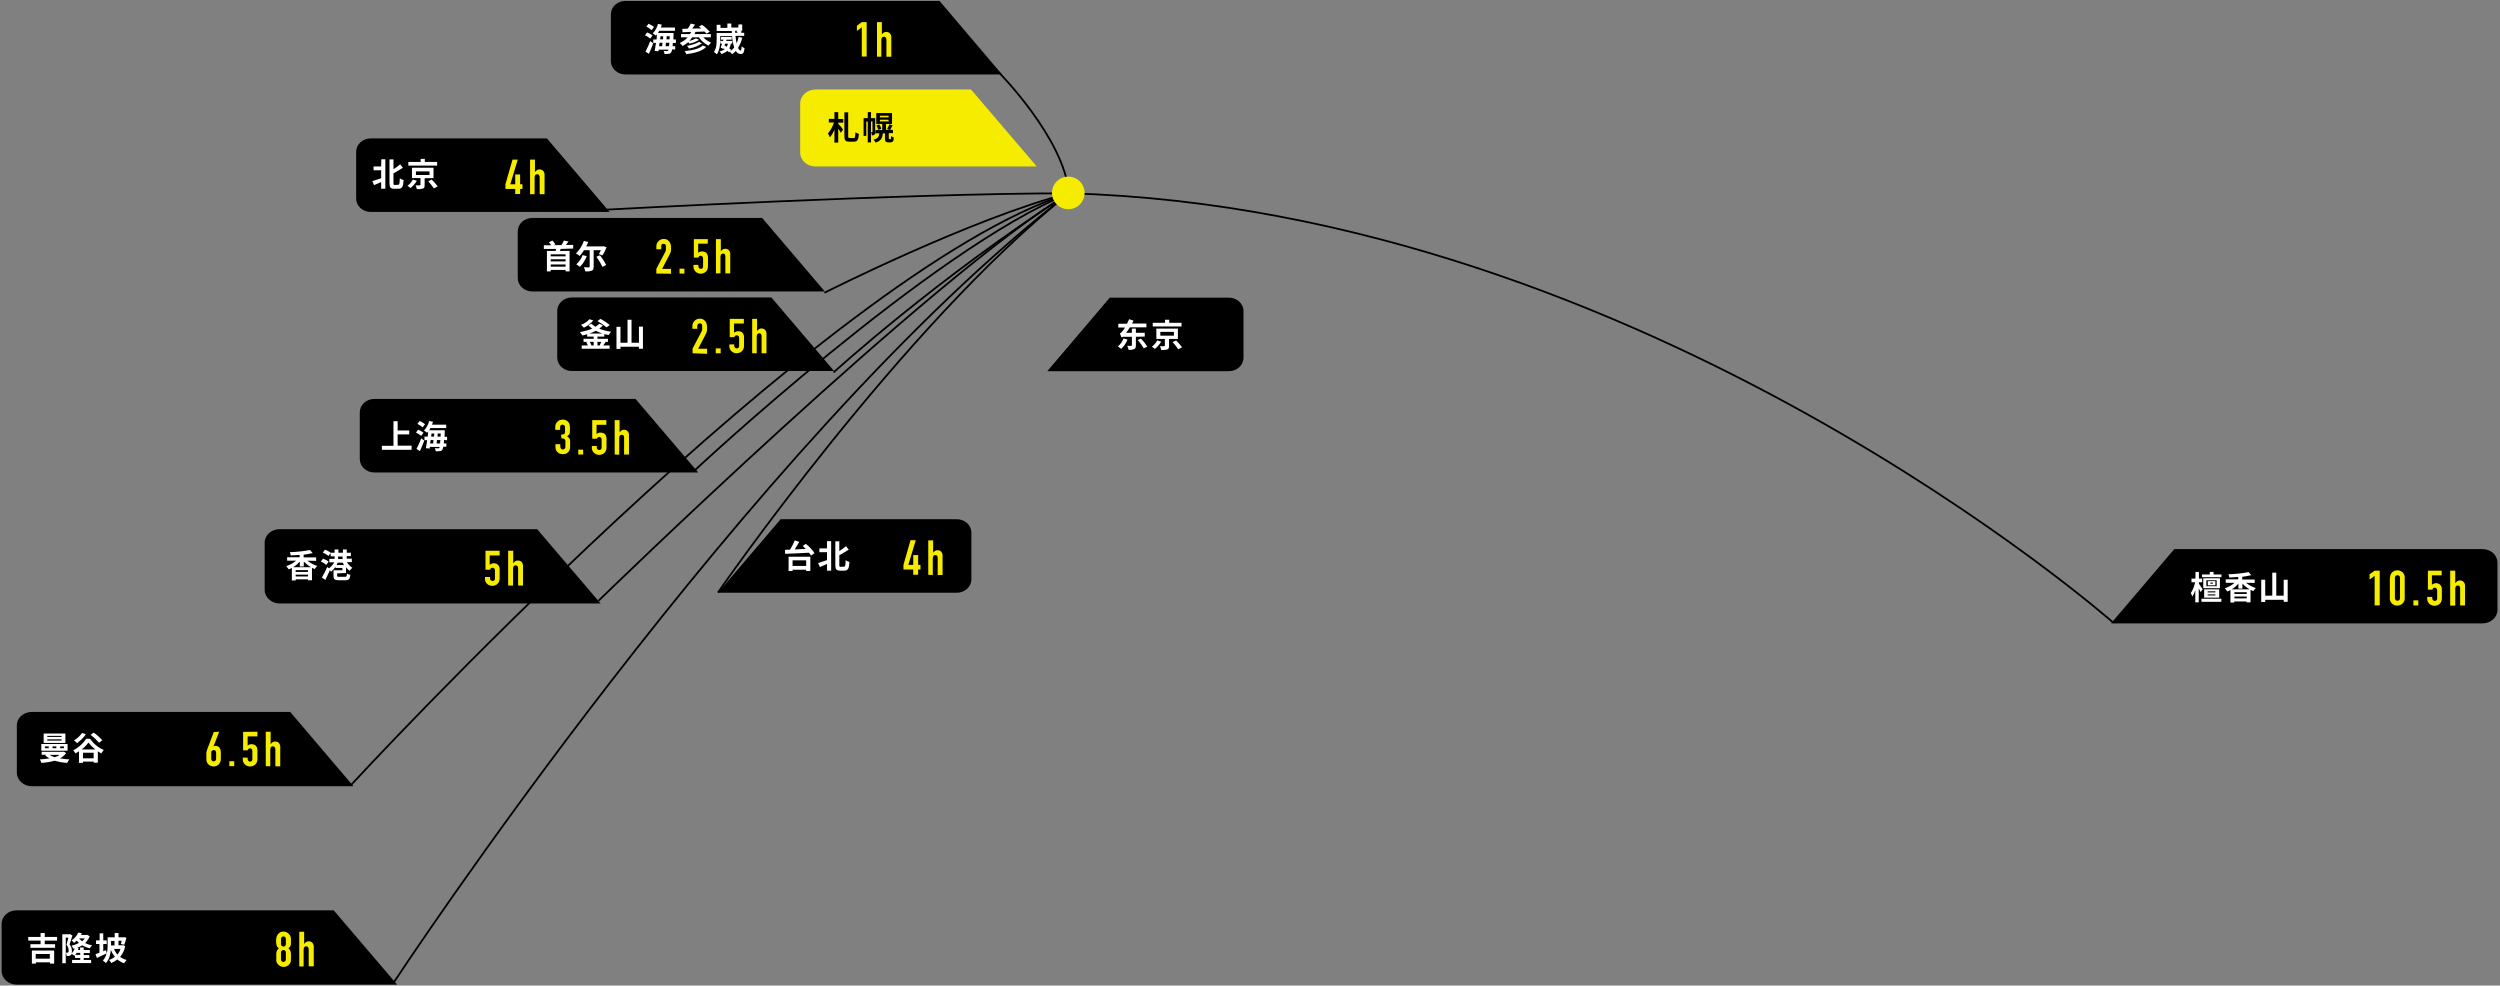 <?xml version="1.0" encoding="utf-8"?>
<!-- Generator: Adobe Illustrator 27.7.0, SVG Export Plug-In . SVG Version: 6.00 Build 0)  -->
<svg version="1.1" id="a8edb93c-ec76-4159-b7c4-bc45b20b8d02"
	 xmlns="http://www.w3.org/2000/svg" xmlns:xlink="http://www.w3.org/1999/xlink" x="0px" y="0px" viewBox="0 0 1380 544"
	 style="enable-background:new 0 0 1380 544;" xml:space="preserve">
<rect x="0" y="0" width="1380" height="544" fill="#808080" stroke="none"/>
<style type="text/css">
	.st0{fill:none;stroke:#000000;stroke-miterlimit:10;}
	.st1{fill:#F6EC00;}
	.st2{fill:#FFFFFF;}
</style>
<path class="st0" d="M217.1,542.7c0,0,197-300,373-436"/>
<path d="M1200.2,303.1h170.2c4.5,0,8.2,3.3,8.2,7.5v26.1c0,4.1-3.7,7.4-8.2,7.4h-205.1L1200.2,303.1z"/>
<path class="st1" d="M1310.8,334.2v-16.3l-2.8,2V317l2.8-2h2.8v19.2L1310.8,334.2z"/>
<path class="st1" d="M1319.3,318.9c0-0.6,0.1-1.2,0.3-1.7c0.2-0.5,0.5-0.9,0.9-1.3c0.4-0.4,0.8-0.6,1.3-0.8c1-0.4,2.1-0.4,3.1,0
	c0.5,0.2,0.9,0.5,1.3,0.8c0.8,0.8,1.3,1.9,1.2,3v11.3c0.1,1.7-1,3.2-2.6,3.8c-1,0.4-2.1,0.4-3.1,0c-0.5-0.2-0.9-0.5-1.3-0.8
	c-0.4-0.4-0.7-0.8-0.9-1.3c-0.2-0.5-0.4-1.1-0.3-1.7V318.9z M1322,330.2c0,0.4,0.1,0.7,0.4,1c0.3,0.3,0.6,0.4,1,0.4
	c0.4,0,0.7-0.1,1-0.4c0.3-0.3,0.4-0.6,0.4-1v-11.3c0-0.4-0.1-0.7-0.4-1c-0.3-0.3-0.6-0.4-1-0.4c-0.4,0-0.7,0.1-1,0.4
	c-0.3,0.3-0.4,0.6-0.4,1V330.2z"/>
<path class="st1" d="M1332.2,334.2v-2.8h2.7v2.8H1332.2z"/>
<path class="st1" d="M1347.8,315v2.6h-5.4v5.2c0.3-0.3,0.6-0.5,1-0.6c0.4-0.2,0.9-0.3,1.3-0.3c0.8,0,1.7,0.3,2.3,0.9
	c0.6,0.7,1,1.6,0.9,2.5v5c0,0.6-0.1,1.2-0.3,1.7c-0.2,0.5-0.5,0.9-0.9,1.3c-0.4,0.4-0.8,0.6-1.3,0.8c-1,0.4-2.1,0.4-3.1,0
	c-0.5-0.2-0.9-0.5-1.3-0.8c-0.8-0.8-1.3-1.9-1.2-3v-0.8h2.8v0.7c0,0.4,0.1,0.8,0.4,1.1c0.3,0.3,0.6,0.4,1,0.4c0.4,0,0.7-0.1,1-0.4
	c0.2-0.3,0.4-0.7,0.3-1v-4.5c0-0.4-0.1-0.7-0.4-1c-0.2-0.3-0.6-0.4-0.9-0.4c-0.2,0-0.4,0-0.6,0.1c-0.1,0.1-0.3,0.2-0.4,0.3
	c-0.1,0.1-0.2,0.2-0.2,0.4l-0.2,0.3h-2.4V315H1347.8z"/>
<path class="st1" d="M1352.5,334.2V315h2.8v6.9h0.1c0.3-0.4,0.6-0.8,1-1.1c0.5-0.3,1-0.4,1.6-0.4c0.3,0,0.7,0.1,1,0.2
	c0.3,0.1,0.7,0.3,0.9,0.6c0.3,0.3,0.5,0.6,0.6,1c0.2,0.5,0.3,1,0.2,1.5v10.5h-2.7v-9.4c0-0.4-0.1-0.8-0.3-1.2
	c-0.2-0.3-0.6-0.4-1-0.4c-0.4,0-0.8,0.1-1.1,0.5c-0.2,0.4-0.3,0.9-0.3,1.4v9.2H1352.5z"/>
<path class="st0" d="M551.1,39.7c0,0,36.3,36.5,39,67"/>
<path class="st0" d="M590.1,106.7c-89.9,0-255,9-255,9"/>
<path class="st0" d="M590.1,106.7c-91.9,72.9-193.8,220.4-193.8,220.4"/>
<path class="st0" d="M455.1,161.6c0,0,81.1-41,135-55"/>
<path class="st0" d="M460.1,205.6c0,0,57-52,130-99"/>
<path class="st0" d="M383.4,259.7c0,0,130.7-122,206.7-153"/>
<path class="st0" d="M330.4,331.6c0,0,184.7-179.9,259.7-224.9"/>
<path class="st0" d="M193.6,433.5c0,0,261.5-283.8,396.5-326.8"/>
<path d="M184.2,502.5H9.1c-4.5,0-8.2,3.3-8.2,7.5v26c0,4.1,3.7,7.5,8.2,7.5h210.1L184.2,502.5z"/>
<path class="st1" d="M152.4,519.4c0-0.4,0-0.9,0.1-1.3c0-0.3,0.1-0.7,0.2-1c0.1-0.2,0.2-0.5,0.3-0.7c0.1-0.2,0.3-0.5,0.4-0.7
	c0.4-0.5,0.8-0.8,1.3-1.1c1.1-0.5,2.4-0.5,3.5,0c0.5,0.3,1,0.6,1.4,1.1c0.2,0.2,0.3,0.4,0.5,0.7c0.1,0.2,0.2,0.5,0.3,0.7
	c0.1,0.3,0.2,0.7,0.2,1v2.8c0,0.3-0.1,0.7-0.2,1c-0.1,0.3-0.2,0.6-0.4,0.8c-0.2,0.3-0.5,0.5-0.8,0.8c0.3,0.2,0.5,0.5,0.8,0.8
	c0.2,0.3,0.3,0.6,0.4,0.9c0.1,0.4,0.2,0.8,0.2,1.2v3.3c0,0.3-0.1,0.7-0.1,1c0,0.3-0.1,0.5-0.2,0.7c-0.1,0.2-0.2,0.4-0.4,0.6
	c-0.3,0.5-0.8,0.9-1.3,1.2c-1.8,1.1-4.2,0.5-5.4-1.2c-0.1-0.2-0.3-0.4-0.4-0.6c-0.1-0.2-0.2-0.5-0.2-0.7c-0.1-0.3-0.1-0.6-0.1-1
	s0-0.9,0-1.5v-1.8c0-0.4,0.1-0.8,0.2-1.2c0.1-0.3,0.2-0.6,0.4-0.9c0.2-0.3,0.5-0.5,0.8-0.8c-0.3-0.2-0.5-0.5-0.8-0.8
	c-0.2-0.2-0.3-0.5-0.4-0.8c-0.1-0.3-0.1-0.7-0.2-1C152.4,520.4,152.4,519.9,152.4,519.4z M157.8,518.3c0-0.4-0.1-0.7-0.4-1
	c-0.2-0.3-0.6-0.4-0.9-0.4c-0.4,0-0.7,0.1-1,0.4c-0.3,0.3-0.4,0.6-0.4,1v2.8c0,0.4,0.1,0.7,0.4,1c0.3,0.3,0.6,0.4,1,0.4
	c0.4,0,0.7-0.1,0.9-0.4c0.3-0.3,0.4-0.6,0.4-1V518.3z M157.8,525.8c0-0.4-0.1-0.7-0.4-1c-0.2-0.3-0.6-0.4-0.9-0.4
	c-0.4,0-0.7,0.1-1,0.4c-0.3,0.3-0.4,0.6-0.4,1v3.8c0,0.4,0.1,0.7,0.4,1c0.3,0.3,0.6,0.4,1,0.4c0.4,0,0.7-0.1,0.9-0.4
	c0.3-0.3,0.4-0.6,0.4-1V525.8z"/>
<path class="st1" d="M165.2,533.5v-19.2h2.7v6.8l0,0c0.3-0.4,0.6-0.8,1-1.1c0.5-0.3,1-0.4,1.6-0.4c0.3,0,0.7,0.1,1,0.2
	c0.3,0.1,0.7,0.3,0.9,0.6c0.3,0.3,0.5,0.6,0.6,1c0.2,0.5,0.3,1,0.2,1.5v10.5h-2.8V524c0-0.4-0.1-0.8-0.4-1.2c-0.2-0.3-0.6-0.5-1-0.4
	c-0.4,0-0.8,0.1-1.1,0.5c-0.2,0.4-0.3,0.9-0.3,1.4v9.2L165.2,533.5z"/>
<path d="M160.2,393H17.5c-4.5,0-8.2,3.3-8.2,7.4v26.1c0,4.1,3.7,7.5,8.2,7.5h177.6L160.2,393z"/>
<path d="M296.5,292.1H154.3c-4.5,0-8.2,3.3-8.2,7.4v26.1c0,4.1,3.7,7.5,8.2,7.5h177.2L296.5,292.1z"/>
<path class="st1" d="M275.8,304v2.6h-5.5v5.2c0.3-0.3,0.6-0.5,1-0.6c0.4-0.2,0.9-0.3,1.3-0.3c0.8,0,1.7,0.3,2.3,0.9
	c0.6,0.7,1,1.6,0.9,2.5v5c0,0.6-0.1,1.2-0.3,1.7c-0.2,0.5-0.5,0.9-0.9,1.3c-0.4,0.4-0.8,0.6-1.3,0.8c-1,0.4-2.1,0.4-3.1,0
	c-1.6-0.6-2.6-2.1-2.5-3.8v-0.8h2.8v0.7c0,0.4,0.1,0.8,0.4,1.1c0.3,0.3,0.6,0.4,1,0.4c0.4,0,0.7-0.1,1-0.4c0.2-0.3,0.4-0.6,0.3-1
	v-4.5c0-0.4-0.1-0.7-0.4-1c-0.2-0.3-0.6-0.4-0.9-0.4c-0.2,0-0.4,0-0.6,0.1c-0.1,0.1-0.3,0.2-0.4,0.3c-0.1,0.1-0.2,0.2-0.2,0.4
	l-0.2,0.3H268V304H275.8z"/>
<path class="st1" d="M280.5,323.2V304h2.8v6.9h0.1c0.3-0.4,0.6-0.8,1-1.1c0.5-0.3,1-0.4,1.6-0.4c0.3,0,0.7,0.1,1,0.2
	c0.3,0.1,0.7,0.3,0.9,0.6c0.3,0.3,0.5,0.6,0.6,1c0.2,0.5,0.3,1,0.2,1.5v10.5h-2.7v-9.5c0-0.4-0.1-0.8-0.4-1.2
	c-0.2-0.3-0.6-0.5-1-0.4c-0.4,0-0.8,0.1-1.1,0.5c-0.2,0.4-0.3,0.9-0.3,1.4v9.2L280.5,323.2z"/>
<path class="st1" d="M308.4,251.3v-2.8h2.8v2.8L308.4,251.3z"/>
<path class="st1" d="M370.2,151.4v-2.8h2.7v2.8H370.2z"/>
<path class="st0" d="M1166.4,343.6c0,0-258.7-227.9-576.3-236.9"/>
<circle class="st1" cx="589.7" cy="106.5" r="9"/>
<path class="st2" d="M169.7,309.5c1.6,1.3,3.5,2.3,5.4,2.9c-0.5,0.5-1,1.1-1.4,1.7c-0.5-0.2-1-0.4-1.5-0.7v6.9H170v-0.5h-6.8v0.6
	h-2.1v-6.9c-0.5,0.3-1.1,0.6-1.7,0.8c-0.4-0.6-0.9-1.2-1.4-1.8c2-0.6,3.8-1.6,5.4-3h-4.9v-1.9h6.9v-1.3c-1.6,0.1-3.3,0.2-4.9,0.3
	c-0.1-0.6-0.3-1.2-0.5-1.8c3.7-0.1,7.5-0.5,11.1-1.2l1.5,1.7c-1.7,0.4-3.3,0.7-5,0.9v1.5h6.9v1.9L169.7,309.5z M171.7,313.1
	c-1.5-0.8-2.8-1.9-4-3.1v2.7h-2.2V310c-1.1,1.2-2.3,2.3-3.7,3.1L171.7,313.1z M170,314.7h-6.8v1h6.8V314.7z M170,318.2v-1h-6.8v1
	H170z"/>
<path class="st2" d="M180.1,311.8c-0.9-0.7-1.9-1.4-3-1.8l1.2-1.6c1.1,0.4,2.2,0.9,3.1,1.6L180.1,311.8z M186.1,316.5v1.3
	c0,0.6,0.2,0.6,1.2,0.6h3.1c0.9,0,1-0.2,1.1-1.8c0.6,0.4,1.2,0.6,1.9,0.7c-0.3,2.4-0.8,3-2.8,3h-3.5c-2.4,0-3-0.6-3-2.5v-3h4.9v-1.3
	h-3.8v-0.6c-0.7,1-1.5,1.9-2.5,2.7c-0.2-0.3-0.4-0.6-0.6-0.8c-0.8,1.8-1.7,3.7-2.5,5.3l-1.9-1.3c1.1-1.9,2-3.8,2.9-5.8l1,0.7
	c1.2-0.9,2.2-2,2.9-3.3h-2.7v-1.9h2.9v-1.4h-2.2v-1.8l-1.2,1.6c-0.9-0.8-2-1.4-3.1-1.9l1.2-1.6c1.1,0.4,2.2,1,3.1,1.7l0,0h2.2v-1.8
	h2.1v1.8h2.5v-1.8h2.1v1.8h2.3v1.9h-2.3v1.4h2.8v1.9h-2.7c0.7,1.3,1.8,2.3,3,3.1c-0.6,0.5-1.1,1.1-1.5,1.7c-0.7-0.5-1.4-1.2-2-1.9
	v3.1L186.1,316.5z M189.9,311.9c-0.2-0.4-0.5-0.9-0.7-1.3h-2.8c-0.2,0.5-0.4,0.9-0.6,1.3H189.9z M186.6,308.6h2.5v-1.4h-2.5V308.6z"
	/>
<path d="M518.6,0.5H345.3c-4.5,0-8.1,3.3-8.1,7.4v25.8c0,4.1,3.6,7.4,8.1,7.4h207.8L518.6,0.5z"/>
<path class="st1" d="M475.7,31.2V15.1l-2.7,2v-2.9l2.7-2h2.7v19L475.7,31.2z"/>
<path class="st1" d="M484.1,31.2v-19h2.7V19l0,0c0.3-0.4,0.6-0.8,1-1c0.5-0.3,1-0.4,1.5-0.4c0.3,0,0.7,0.1,1,0.2
	c0.3,0.1,0.7,0.3,0.9,0.6c0.3,0.3,0.5,0.6,0.6,1c0.2,0.5,0.3,1,0.2,1.5v10.4h-2.7v-9.4c0-0.4-0.1-0.8-0.4-1.2
	c-0.2-0.3-0.6-0.5-1-0.4c-0.4,0-0.8,0.1-1.1,0.5c-0.2,0.4-0.3,0.9-0.3,1.4v9.1H484.1z"/>
<path class="st2" d="M358.9,21.3c-0.9-0.7-1.9-1.4-2.9-1.8l1.2-1.6c1.1,0.4,2.1,1,3,1.7L358.9,21.3z M356.3,28.5
	c1-1.9,1.9-3.8,2.6-5.8l1.7,1.2c-0.7,1.9-1.6,4-2.4,5.8L356.3,28.5z M359.7,16.6c-0.9-0.8-1.9-1.4-2.9-1.9l1.2-1.6
	c1.1,0.5,2.1,1,3,1.8L359.7,16.6z M371.4,23.6c0,0.7-0.1,1.3-0.1,1.9h1.4v1.8h-1.7c-0.1,0.6-0.2,1.1-0.5,1.6
	c-0.3,0.5-0.9,0.8-1.4,0.8c-0.8,0.1-1.5,0.1-2.3,0.1c0-0.6-0.2-1.2-0.5-1.7c0.8,0.1,1.5,0.1,1.8,0.1c0.3,0,0.5-0.1,0.7-0.3
	c0.1-0.2,0.2-0.3,0.2-0.5h-5.4l-0.1,0.9l-2.1-0.2c0.2-1.2,0.5-2.8,0.7-4.4h-1.5v-1.9h1.8c0.1-1,0.2-2,0.3-2.9
	c-0.2,0.3-0.4,0.5-0.6,0.8c-0.6-0.5-1.2-0.9-1.8-1.2c1.4-1.5,2.4-3.3,2.9-5.3l2.1,0.4c-0.2,0.5-0.3,1.1-0.5,1.6h7.8V17h-8.7
	c-0.2,0.4-0.4,0.8-0.7,1.2h8.6c0,0,0,0.6,0,0.9c0,1-0.1,1.9-0.1,2.7h1.4v1.9H371.4z M364.1,23.6c-0.1,0.6-0.2,1.3-0.3,1.9h1.7
	c0.1-0.6,0.1-1.2,0.2-1.9H364.1z M364.4,21.7h1.6c0-0.6,0.1-1.2,0.1-1.7h-1.5L364.4,21.7z M369.3,25.5c0.1-0.5,0.1-1.2,0.2-1.9h-1.9
	c-0.1,0.7-0.1,1.3-0.2,1.9H369.3z M369.6,21.7c0-0.5,0.1-1.1,0.1-1.7H368c0,0.6-0.1,1.1-0.1,1.7H369.6z"/>
<path class="st2" d="M388.2,20.6c1.2,1.3,2.7,2.2,4.3,2.9c-0.5,0.5-1,1.1-1.4,1.7c-2.1-1.1-4-2.6-5.3-4.6h-3.7c-0.5,0.7-1,1.4-1.6,2
	c1.3-0.3,2.5-0.8,3.7-1.4l1.7,0.8c-1.6,1-3.4,1.7-5.3,2.1c-0.2-0.2-0.5-0.6-0.7-0.8c-0.9,0.8-2,1.5-3.1,2.1c-0.5-0.6-1-1.2-1.6-1.7
	c1.7-0.7,3.2-1.7,4.4-3.1h-3.7v-1.8h5c0.2-0.4,0.4-0.8,0.6-1.2c-1.8,0.1-3.4,0.1-4.7,0.2l-0.2-1.9c0.9,0,1.9,0,3.1-0.1
	c0.6-0.9,1.2-1.8,1.6-2.8l2.4,0.6c-0.5,0.7-1.1,1.5-1.6,2.2c1.6-0.1,3.3-0.1,5-0.1c-0.4-0.4-0.9-0.7-1.3-1l1.7-1
	c1.6,1.1,3,2.4,4.3,3.8l-1.8,1.1c-0.3-0.4-0.7-0.8-1.1-1.2c-1.7,0.1-3.4,0.1-5,0.2c-0.2,0.4-0.3,0.8-0.5,1.2h9v1.8L388.2,20.6z
	 M389.8,25.9c-2.3,2.4-6.3,3.4-10.9,4c-0.2-0.6-0.6-1.2-1-1.7c4.2-0.4,8.1-1.2,10-3.1L389.8,25.9z M387.5,23.9
	c-2.2,1.5-4.6,2.5-7.2,2.9c-0.3-0.6-0.7-1.1-1.1-1.5c2.4-0.4,5.2-1.2,6.6-2.2L387.5,23.9z"/>
<path class="st2" d="M409.7,20.8c-0.4,2-1.2,3.9-2.3,5.6c0.4,0.9,0.9,1.5,1.4,1.5c0.4,0,0.5-0.7,0.6-2.3c0.5,0.4,1,0.8,1.6,1
	c-0.3,2.6-0.9,3.3-2.3,3.2c-1.1-0.1-2.1-0.7-2.5-1.7c-0.6,0.7-1.3,1.3-2.1,1.8c-0.4-0.5-0.8-1-1.3-1.4l-0.3,0.4
	c-0.3-0.3-0.7-0.6-1-0.8c-1,0.8-2.1,1.4-3.3,1.7c-0.2-0.5-0.6-1-1-1.4c1-0.2,2-0.7,2.9-1.3c-0.3-0.2-0.5-0.3-0.8-0.4l-0.1,0.3
	l-1.4-0.8c0.2-0.6,0.5-1.3,0.8-2.1h-0.9v-1.5h1.4l0.2-0.7h-1.3v-1.5h5.9v1.5h-2.8l-0.3,0.7h3.4v1.5h-0.8c-0.1,0.9-0.4,1.8-0.8,2.6
	c0.3,0.2,0.7,0.5,1,0.8l-0.5,0.7c0.8-0.5,1.6-1.2,2.2-2c-0.7-2.1-1.1-4.2-1.2-6.3h-6.5v1.9c0,2.4-0.3,5.9-1.9,8.2
	c-0.5-0.5-1-0.9-1.6-1.3c1.4-2,1.5-4.9,1.5-6.9v-3.6h8.4c0-0.4,0-0.7-0.1-1.1h-8.3v-3.4h2.1v1.7h3.8V13h2.2v2.2h3.9v-1.7h2.1V17h-1
	c0.3,0.2,0.5,0.4,0.8,0.6l-0.6,0.5h1.9v1.7H406c0.1,1.4,0.3,2.8,0.6,4.1c0.5-1.1,0.9-2.3,1.1-3.5L409.7,20.8z M400.3,24.1
	c-0.1,0.3-0.3,0.7-0.4,1c0.4,0.2,0.8,0.4,1.3,0.7c0.3-0.5,0.5-1.1,0.6-1.7H400.3z M405.8,17c0,0.4,0,0.8,0,1.1h1.5
	c-0.3-0.2-0.5-0.4-0.8-0.6l0.7-0.5H405.8z"/>
<path d="M301.9,76.4h-97.2c-4.5,0-8.1,3.3-8.1,7.4v25.8c0,4.1,3.6,7.4,8.1,7.4h131.8L301.9,76.4z"/>
<path class="st1" d="M284.4,107.1v-2.8H279v-2.6l3.9-13.6h2.9l-4.1,13.6h2.7v-5.4h2.7v5.4h1.3v2.6h-1.3v2.8H284.4z"/>
<path class="st1" d="M292.6,107.1v-19h2.7v6.8h0.1c0.3-0.4,0.6-0.7,1-1c0.5-0.3,1-0.4,1.5-0.4c0.3,0,0.7,0.1,1,0.2
	c0.3,0.1,0.7,0.3,0.9,0.6c0.3,0.3,0.5,0.6,0.6,1c0.2,0.5,0.3,1,0.2,1.5v10.4h-2.7v-9.4c0-0.4-0.1-0.8-0.4-1.2
	c-0.2-0.3-0.6-0.5-1-0.4c-0.4,0-0.8,0.1-1.1,0.5c-0.2,0.4-0.3,0.9-0.3,1.4v9.1H292.6z"/>
<path class="st2" d="M210.5,87.9h2.2v16.3h-2.3v-3.7c-1.4,0.6-2.8,1.2-3.9,1.7l-1-2.2c1.2-0.4,3.1-1,4.9-1.6V94h-4.2v-2.1h4.2
	L210.5,87.9z M219.8,102c0.7,0,0.8-0.7,0.9-3.6c0.6,0.5,1.3,0.8,2.1,1c-0.2,3.4-0.7,4.8-2.8,4.8h-2.4c-2.1,0-2.6-0.8-2.6-3.3V88h2.2
	v5.4c1.3-0.8,2.5-1.7,3.7-2.7l1.5,1.9c-1.7,1.1-3.4,2.1-5.2,3.1v5.3c0,1,0.1,1.1,0.8,1.1L219.8,102z"/>
<path class="st2" d="M230.1,99.8c-0.9,1.5-2.1,2.9-3.5,4c-0.6-0.5-1.1-0.9-1.7-1.2c1.2-0.9,2.3-2.1,3-3.5L230.1,99.8z M241.3,91.4
	h-15.9v-2h6.8v-1.7h2.3v1.7h6.8V91.4z M234.4,98.4v3.8c0,1.1-0.2,1.6-1,1.9c-1.1,0.3-2.2,0.4-3.3,0.3c-0.1-0.7-0.4-1.4-0.7-2.1
	c0.9,0,2.1,0.1,2.3,0c0.3,0,0.4-0.1,0.4-0.3v-3.7h-4.7v-5.7h11.9v5.7L234.4,98.4z M229.6,96.6h7.5v-2h-7.5V96.6z M238.3,99.1
	c1.2,1.2,2.3,2.4,3.3,3.8l-2.1,1.1c-0.9-1.4-2-2.7-3.1-3.9L238.3,99.1z"/>
<path d="M420.7,120.3H293.9c-4.5,0-8.1,3.3-8.1,7.4v25.8c0,4.1,3.6,7.4,8.1,7.4h161.4L420.7,120.3z"/>
<path class="st1" d="M362.3,151v-2.6l4.9-9.3c0.2-0.4,0.4-0.8,0.4-1.2c0-0.4,0-0.8,0-1.3V136c0-0.2-0.1-0.5-0.1-0.7
	c-0.1-0.2-0.2-0.4-0.4-0.5c-0.2-0.1-0.5-0.2-0.8-0.2c-0.7-0.1-1.3,0.4-1.3,1.1c0,0.1,0,0.2,0,0.3v1.6h-2.7V136
	c0-0.5,0.1-1.1,0.3-1.6c0.2-0.5,0.5-0.9,0.9-1.3c0.4-0.4,0.8-0.7,1.3-0.9c0.5-0.2,1-0.3,1.6-0.3c0.6,0,1.3,0.1,1.8,0.4
	c0.5,0.3,0.9,0.6,1.3,1.1c0.3,0.5,0.6,1,0.7,1.5c0.2,0.6,0.2,1.2,0.2,1.8v1.2c0,0.3-0.1,0.6-0.1,0.9c-0.1,0.3-0.1,0.6-0.3,0.9
	c-0.1,0.3-0.3,0.7-0.5,1l-4,7.7h4.9v2.7L362.3,151z"/>
<path class="st1" d="M375.1,151v-2.7h2.7v2.7H375.1z"/>
<path class="st1" d="M390.7,132v2.5h-5.3v5.1c0.3-0.3,0.6-0.5,1-0.6c0.4-0.2,0.8-0.3,1.3-0.2c0.8,0,1.6,0.3,2.2,0.8
	c0.6,0.7,0.9,1.6,0.9,2.5v4.9c0,0.6-0.1,1.2-0.3,1.7c-0.2,0.5-0.5,0.9-0.9,1.3c-0.4,0.4-0.8,0.6-1.3,0.8c-1,0.4-2.1,0.4-3,0
	c-0.5-0.2-0.9-0.4-1.3-0.8c-0.8-0.8-1.3-1.9-1.2-3v-0.8h2.7v0.7c0,0.4,0.1,0.8,0.4,1.1c0.3,0.3,0.6,0.4,1,0.4c0.4,0,0.7-0.1,0.9-0.4
	c0.2-0.3,0.3-0.6,0.3-1v-4.4c0-0.4-0.1-0.7-0.4-1c-0.2-0.3-0.6-0.4-0.9-0.4c-0.2,0-0.4,0-0.6,0.1c-0.1,0.1-0.3,0.2-0.4,0.3
	c-0.1,0.1-0.2,0.2-0.2,0.3c-0.1,0.2-0.1,0.3-0.2,0.3H383V132H390.7z"/>
<path class="st1" d="M395.2,150.9V132h2.7v6.7l0,0c0.3-0.4,0.6-0.7,1-1c0.5-0.3,1-0.4,1.5-0.4c0.3,0,0.7,0.1,1,0.2
	c0.3,0.1,0.6,0.3,0.9,0.6c0.3,0.3,0.5,0.6,0.6,1c0.2,0.5,0.3,1,0.2,1.5v10.3h-2.7v-9.3c0-0.4-0.1-0.8-0.3-1.2
	c-0.2-0.3-0.6-0.5-1-0.4c-0.4,0-0.8,0.1-1.1,0.5c-0.2,0.4-0.3,0.9-0.3,1.4v9L395.2,150.9z"/>
<path class="st2" d="M309.5,137.4c-0.2,0.4-0.3,0.8-0.5,1.1h5.4v11.3h-2.2V149H304v0.8h-2.1v-11.3h4.8c0.1-0.4,0.2-0.8,0.3-1.1h-6.8
	v-2h4.1c-0.4-0.6-0.8-1.1-1.3-1.7l1.9-0.9c0.7,0.6,1.2,1.4,1.7,2.1l-0.8,0.4h4.1c0.5-0.8,1-1.6,1.4-2.5l2.5,0.5
	c-0.5,0.7-1,1.4-1.4,1.9h4v2L309.5,137.4z M312.2,140.4H304v1.1h8.2L312.2,140.4z M312.2,143.1H304v1.2h8.2L312.2,143.1z
	 M312.2,147.2v-1.2H304v1.2H312.2z"/>
<path class="st2" d="M327.7,138.1v9.2c0,1.2-0.3,1.8-1,2.1c-1.2,0.4-2.4,0.5-3.6,0.4c-0.2-0.8-0.4-1.5-0.8-2.3
	c1.1,0.1,2.3,0.1,2.7,0.1c0.3,0,0.5-0.1,0.5-0.4v-9.1h-3.1c-0.7,1.1-1.5,2.2-2.4,3.2c-0.6-0.5-1.3-1-2.1-1.4c2-1.9,3.5-4.3,4.4-6.9
	l2.4,0.6c-0.3,0.8-0.7,1.6-1.1,2.4h9.1l0.4-0.1l1.7,0.6c-0.6,1.6-1.3,3.1-2.3,4.5l-1.9-0.8c0.4-0.7,0.8-1.3,1.1-2.1L327.7,138.1z
	 M323.9,141.4c-0.9,2.2-2.1,4.2-3.8,5.9c-0.6-0.5-1.3-1-2-1.4c1.6-1.4,2.8-3.1,3.5-5.1L323.9,141.4z M331.2,140.9
	c1.3,1.7,2.5,3.5,3.4,5.4l-2.1,1c-0.9-2-2-3.8-3.3-5.6L331.2,140.9z"/>
<path d="M425.8,164.2H315.7c-4.5,0-8.1,3.3-8.1,7.4v25.8c0,4.1,3.6,7.4,8.1,7.4h144.7L425.8,164.2z"/>
<path class="st1" d="M382.3,195v-2.6l4.9-9.3c0.2-0.4,0.4-0.8,0.4-1.2v-2c0-0.2-0.1-0.5-0.1-0.7c-0.1-0.2-0.2-0.4-0.4-0.5
	c-0.2-0.1-0.5-0.2-0.8-0.2c-0.4,0-0.7,0.1-1,0.4c-0.3,0.3-0.4,0.6-0.4,1v1.6h-2.7v-1.5c0-0.5,0.1-1.1,0.3-1.6
	c0.2-0.5,0.5-0.9,0.9-1.3c0.4-0.4,0.8-0.7,1.3-0.9c0.5-0.2,1-0.3,1.6-0.3c0.6,0,1.3,0.1,1.8,0.4c0.5,0.3,0.9,0.6,1.3,1.1
	c0.3,0.5,0.6,1,0.7,1.5c0.2,0.6,0.2,1.2,0.2,1.8v1.2c0,0.3-0.1,0.6-0.1,0.9c-0.1,0.3-0.1,0.6-0.3,0.9c-0.1,0.3-0.3,0.6-0.5,1.1
	l-4,7.7h4.9v2.8L382.3,195z"/>
<path class="st1" d="M395.1,195v-2.7h2.7v2.7H395.1z"/>
<path class="st1" d="M410.6,176v2.6h-5.4v5.1c0.3-0.3,0.6-0.5,1-0.6c0.4-0.2,0.9-0.3,1.3-0.3c0.8,0,1.7,0.3,2.3,0.8
	c0.6,0.7,0.9,1.6,0.9,2.5v4.8c0,0.6-0.1,1.2-0.3,1.7c-0.4,1-1.2,1.7-2.2,2.1c-1,0.4-2.1,0.4-3.1,0c-0.5-0.2-0.9-0.5-1.3-0.8
	c-0.4-0.4-0.7-0.8-0.9-1.3c-0.2-0.5-0.4-1.1-0.3-1.7v-0.8h2.7v0.7c0,0.4,0.1,0.8,0.4,1.1c0.3,0.3,0.6,0.4,1,0.4c0.4,0,0.7-0.1,1-0.4
	c0.2-0.3,0.3-0.6,0.3-1v-4.4c0-0.4-0.1-0.7-0.4-1c-0.2-0.3-0.6-0.4-0.9-0.4c-0.2,0-0.4,0-0.6,0.1c-0.1,0.1-0.3,0.2-0.4,0.3
	c-0.1,0.1-0.2,0.2-0.2,0.3l-0.2,0.3h-2.5V176H410.6z"/>
<path class="st1" d="M415.2,195v-19h2.7v6.8h0c0.3-0.4,0.6-0.8,1-1.1c0.5-0.3,1-0.4,1.5-0.4c0.3,0,0.7,0.1,1,0.2
	c0.3,0.1,0.6,0.3,0.9,0.6c0.3,0.3,0.5,0.6,0.6,1c0.2,0.5,0.3,1,0.2,1.5V195h-2.7v-9.4c0-0.4-0.1-0.8-0.3-1.2c-0.2-0.3-0.6-0.5-1-0.4
	c-0.4,0-0.8,0.1-1.1,0.5c-0.2,0.4-0.3,0.9-0.3,1.4v9.1H415.2z"/>
<path class="st2" d="M329.8,185.8v1.2h5.8v1.7h-1.9l0.5,0.1c-0.4,0.7-0.8,1.4-1.2,1.9h3.5v1.8h-15.4v-1.8h3.4
	c-0.2-0.6-0.5-1.2-0.9-1.7l0.9-0.3h-2.4V187h5.6v-1.2h-3.6v-1.3c-0.9,0.3-1.8,0.5-2.6,0.7c-0.4-0.7-0.9-1.3-1.4-1.9
	c2.3-0.4,4.6-1,6.8-1.9c-0.7-0.5-1.4-1.1-2.1-1.8l1.7-0.9c0.6,0.6,1.4,1.2,2.2,1.7c0.8-0.5,1.5-1.1,2.1-1.7l2,0.9
	c-0.6,0.7-1.3,1.3-2,1.8c2.1,0.9,4.3,1.4,6.5,1.7c-0.5,0.6-0.9,1.2-1.3,1.8c-0.8-0.1-1.6-0.3-2.4-0.5v1.4L329.8,185.8z M327.5,176.9
	c-1.4,1.7-3.2,3-5.2,4c-0.5-0.6-1-1.1-1.6-1.6c1.8-0.6,3.4-1.7,4.7-3.1L327.5,176.9z M332.5,184.1c-1.2-0.4-2.4-0.9-3.6-1.5
	c-1.1,0.6-2.3,1.1-3.5,1.5H332.5z M325.5,188.7c0.4,0.6,0.8,1.3,1,2h1.2v-2H325.5z M329.8,188.7v2h1.2c0.3-0.7,0.6-1.3,0.9-2H329.8z
	 M334.8,180.7c-1.6-1.3-3.3-2.5-5-3.5l1.7-1.2c1.8,1,3.5,2.1,5.1,3.4L334.8,180.7z"/>
<path class="st2" d="M354.9,180.3v12.2h-2.2v-1.1h-10.2v1.2h-2.2v-12.2h2.2v8.8h3.9v-12.7h2.2v12.7h4.1v-8.9L354.9,180.3z"/>
<path d="M350.8,220.2H206.7c-4.5,0-8.1,3.3-8.1,7.4v25.8c0,4.1,3.6,7.4,8.1,7.4h178.7L350.8,220.2z"/>
<path class="st1" d="M309.7,239.9c0.6,0,1.2-0.1,1.7-0.3c0.3-0.2,0.5-0.6,0.5-1.4v-2.4c0-0.4-0.1-0.7-0.4-1c-0.3-0.3-0.6-0.4-1-0.4
	c-0.4,0-0.8,0.1-1,0.4c-0.2,0.3-0.3,0.6-0.3,0.9v1.6h-2.7v-1.6c0-0.5,0.1-1.1,0.3-1.6c0.2-0.5,0.5-0.9,0.9-1.3
	c0.4-0.4,0.8-0.7,1.3-0.9c0.5-0.2,1.1-0.3,1.6-0.3c0.6,0,1.3,0.1,1.9,0.4c0.4,0.2,0.8,0.5,1.1,0.9c0.2,0.2,0.3,0.4,0.5,0.6
	c0.2,0.2,0.3,0.5,0.3,0.8c0.2,0.9,0.3,1.7,0.2,2.6v1.6c0,0.3-0.1,0.7-0.2,1c-0.1,0.3-0.3,0.5-0.5,0.7c-0.3,0.2-0.6,0.5-0.9,0.6
	c0.4,0.2,0.7,0.5,1,0.8c0.2,0.2,0.4,0.5,0.5,0.8c0.1,0.4,0.2,0.7,0.2,1.1v3.2c0,0.3-0.1,0.7-0.1,1c0,0.2-0.1,0.5-0.2,0.7
	c-0.1,0.2-0.2,0.4-0.3,0.6c-0.3,0.5-0.8,0.9-1.3,1.2c-0.6,0.4-1.3,0.5-2.1,0.5c-0.5,0-0.9-0.1-1.4-0.2c-0.5-0.1-0.9-0.4-1.3-0.7
	c-0.4-0.3-0.8-0.8-1-1.2c-0.3-0.6-0.4-1.2-0.4-1.9v-1.5h2.7v1.4c0,0.4,0.1,0.8,0.4,1.1c0.3,0.3,0.6,0.4,1,0.4c0.4,0,0.7-0.1,1-0.4
	c0.3-0.3,0.4-0.7,0.4-1.1v-2.7c0.1-0.5-0.1-1.1-0.4-1.5c-0.2-0.2-0.4-0.2-0.7-0.3c-0.4,0-0.7-0.1-1.1-0.1L309.7,239.9z"/>
<path class="st1" d="M319.2,250.9v-2.7h2.7v2.7H319.2z"/>
<path class="st1" d="M334.7,231.9v2.6h-5.4v5.1c0.3-0.3,0.6-0.5,1-0.6c0.4-0.2,0.9-0.3,1.3-0.2c0.8,0,1.7,0.3,2.3,0.8
	c0.6,0.7,0.9,1.6,0.9,2.5v4.9c0,0.6-0.1,1.2-0.3,1.7c-0.2,0.5-0.5,0.9-0.9,1.3c-0.4,0.4-0.8,0.6-1.3,0.8c-1,0.4-2.1,0.4-3.1,0
	c-0.5-0.2-0.9-0.5-1.3-0.8c-0.4-0.4-0.7-0.8-0.9-1.3c-0.2-0.5-0.4-1.1-0.3-1.7v-0.8h2.7v0.7c0,0.4,0.1,0.8,0.4,1.1
	c0.3,0.3,0.6,0.4,1,0.4c0.4,0,0.7-0.1,1-0.4c0.2-0.3,0.3-0.6,0.3-1v-4.4c0-0.4-0.1-0.7-0.4-1c-0.2-0.3-0.6-0.4-0.9-0.4
	c-0.5,0-1,0.3-1.2,0.7l-0.2,0.3h-2.5v-10.3H334.7z"/>
<path class="st1" d="M339.3,250.9v-19h2.7v6.8h0c0.3-0.4,0.6-0.8,1-1.1c0.5-0.3,1-0.4,1.5-0.4c0.3,0,0.7,0.1,1,0.2
	c0.3,0.1,0.7,0.3,0.9,0.6c0.3,0.3,0.5,0.6,0.6,1c0.2,0.5,0.3,1,0.2,1.5v10.4h-2.7v-9.3c0-0.4-0.1-0.8-0.3-1.2
	c-0.2-0.3-0.6-0.4-1-0.4c-0.4,0-0.8,0.1-1.1,0.5c-0.2,0.4-0.3,0.9-0.3,1.4v9.1L339.3,250.9z"/>
<path class="st2" d="M227.2,246.1v2.2h-16.4v-2.2h6.4v-13.6h2.3v5.1h6.4v2.2h-6.4v6.2H227.2z"/>
<path class="st2" d="M232.5,240.6c-0.9-0.7-1.9-1.4-2.9-1.8l1.2-1.6c1.1,0.4,2.1,1,3,1.7L232.5,240.6z M229.9,247.8
	c1-1.9,1.9-3.8,2.6-5.8l1.7,1.2c-0.7,1.9-1.6,4-2.4,5.8L229.9,247.8z M233.3,235.9c-0.9-0.8-1.9-1.4-2.9-1.9l1.2-1.6
	c1.1,0.4,2.1,1,3,1.8L233.3,235.9z M245.1,242.9c0,0.7-0.1,1.3-0.1,1.9h1.4v1.8h-1.7c-0.1,0.6-0.2,1.1-0.5,1.6
	c-0.3,0.5-0.9,0.8-1.4,0.8c-0.8,0.1-1.5,0.1-2.3,0.1c0-0.6-0.2-1.2-0.5-1.7c0.8,0.1,1.5,0.1,1.8,0.1c0.3,0,0.5-0.1,0.7-0.3
	c0.1-0.2,0.2-0.3,0.2-0.5h-5.4l-0.1,0.9l-2.1-0.2c0.2-1.2,0.5-2.8,0.7-4.4h-1.5V241h1.8c0.1-1,0.2-2,0.3-2.9
	c-0.2,0.3-0.4,0.5-0.6,0.8c-0.6-0.5-1.2-0.9-1.8-1.2c1.4-1.5,2.4-3.3,2.9-5.3l2.1,0.4c-0.2,0.5-0.3,1.1-0.5,1.6h7.8v1.9h-8.7
	c-0.2,0.4-0.4,0.8-0.7,1.2h8.6c0,0,0,0.6,0,0.9c0,1-0.1,1.9-0.1,2.7h1.4v1.9L245.1,242.9z M237.7,242.9c-0.1,0.6-0.2,1.3-0.3,1.9
	h1.7c0.1-0.6,0.1-1.2,0.2-1.9H237.7z M238,241h1.6c0-0.6,0.1-1.2,0.1-1.7h-1.5L238,241z M242.9,244.8c0.1-0.5,0.1-1.2,0.2-1.9h-1.9
	c-0.1,0.7-0.1,1.3-0.2,1.9H242.9z M243.2,241c0-0.5,0.1-1.1,0.1-1.7h-1.7c0,0.6-0.1,1.1-0.1,1.7H243.2z"/>
<path class="st2" d="M24.7,519.2v2h5.7v2H16.8v-2h5.6v-2h-6.8v-2h6.8V515h2.3v2.2h6.8v2H24.7z M17.5,524.7h12.4v7.2h-2.3v-0.7h-7.8
	v0.7h-2.2V524.7z M19.7,526.6v2.6h7.8v-2.6H19.7z"/>
<path class="st2" d="M49.5,516.8c-0.5,1.4-1.4,2.7-2.5,3.8c1.2,0.6,2.5,1,3.8,1.2c-0.5,0.5-0.9,1.1-1.3,1.7
	c-1.4-0.4-2.8-0.9-4.1-1.7c-0.9,0.6-1.8,1-2.8,1.4l0.8,0.2c-0.1,0.3-0.2,0.7-0.4,1h1.2V523h2v1.4h3.4v1.7h-3.4v1.1h3.1v1.6h-3.1v1.1
	h4.1v1.7H39.8v-1.7h4.5v-1.1h-2.9v-1.5c-0.1,0.1-0.2,0.2-0.3,0.3c-0.5-0.4-1-0.8-1.5-1.1c-0.1,0.3-0.3,0.6-0.6,0.8
	c-0.3,0.2-0.7,0.3-1,0.4c-0.4,0-0.8,0.1-1.2,0c0-0.6-0.2-1.3-0.5-1.8c0.3,0,0.6,0,0.8,0c0.2,0,0.4-0.1,0.5-0.2
	c0.2-0.1,0.3-0.5,0.3-1c0-1.2-0.5-2.3-1.2-3.2c0.4-1.1,0.7-2.7,1-3.9h-1.4v14.1h-1.9v-16h3.9l0.3-0.1l1.4,0.8
	c-0.5,1.5-1.1,3.5-1.6,4.9c0.9,1,1.3,2.3,1.3,3.6c0,0.5,0,1-0.2,1.4c0.8-0.8,1.4-1.7,1.7-2.8c-0.2,0.1-0.5,0.1-0.7,0.2
	c-0.3-0.6-0.6-1.2-1-1.7c1.4-0.3,2.8-0.8,4.1-1.5c-0.4-0.4-0.9-0.8-1.2-1.3c-0.5,0.5-1,0.9-1.5,1.3c-0.4-0.5-0.9-1-1.4-1.4
	c1.6-1,2.9-2.5,3.7-4.3l2,0.3c-0.2,0.3-0.3,0.7-0.5,1h3.1l0.3-0.1L49.5,516.8z M42.3,526c-0.2,0.4-0.5,0.8-0.8,1.1h2.8V526H42.3z
	 M43.7,518c0.5,0.6,1,1.1,1.6,1.6c0.6-0.5,1.1-1,1.5-1.6L43.7,518L43.7,518z"/>
<path class="st2" d="M69.1,522.3c-0.4,2.2-1.4,4.2-2.8,5.9c1.1,0.8,2.3,1.4,3.6,1.7c-0.5,0.5-1,1.2-1.4,1.8
	c-1.3-0.4-2.6-1.1-3.7-2.1c-1,0.8-2.2,1.5-3.4,2c-0.3-0.6-0.7-1.2-1.2-1.7c1.2-0.4,2.3-1,3.2-1.8c-0.9-1.1-1.7-2.4-2.2-3.8
	c-0.2,2.5-0.9,5.4-2.8,7.3c-0.5-0.5-1-1-1.6-1.4c1-1.1,1.7-2.5,2-3.9c-1.8,0.9-3.8,1.8-5.3,2.5l-0.8-2.1c0.6-0.2,1.4-0.5,2.2-0.8
	v-4.8H53v-2H55v-3.9h2v3.9h1.9v2H57v4l1.5-0.6l0.5,1.8c0.3-1.3,0.4-2.7,0.4-4.1v-4.8h3.9V515h2.1v2.4h2.5l0.3-0.1l1.6,0.3
	c-0.3,1.3-0.7,2.6-1.2,3.9l-1.9-0.4c0.2-0.5,0.3-1.1,0.5-1.8h-1.8v2.5h2.1l0.4-0.1L69.1,522.3z M61.3,519.4v2.5h1.9v-2.5H61.3z
	 M62.9,523.8c0.5,1.1,1.1,2.2,1.9,3.1c0.8-0.9,1.4-2,1.7-3.1H62.9z"/>
<path class="st1" d="M121,403.9l-3.1,8v0.1c0.1-0.1,0.3-0.1,0.4-0.2c0.2,0,0.5-0.1,0.7-0.1c0.5,0,0.9,0.1,1.3,0.3
	c0.6,0.3,1,0.8,1.3,1.5c0.1,0.3,0.1,0.5,0.2,0.8c0,0.4,0.1,0.8,0.1,1.2v3.4c0,0.3,0,0.7-0.1,1c0,0.2-0.1,0.5-0.2,0.7
	c-0.1,0.2-0.2,0.4-0.3,0.6c-0.3,0.6-0.8,1-1.4,1.4c-0.6,0.3-1.3,0.5-2,0.5c-1.4,0-2.7-0.7-3.4-1.8c-0.1-0.2-0.2-0.4-0.3-0.6
	c-0.1-0.2-0.1-0.5-0.2-0.7c-0.1-0.3-0.1-0.7-0.1-1v-3c0-0.3,0-0.7,0.1-1c0-0.3,0.1-0.5,0.2-0.7c0.1-0.2,0.2-0.5,0.2-0.7l3.6-9.5
	L121,403.9z M119.3,415.4c0-0.4-0.1-0.7-0.4-1c-0.5-0.5-1.3-0.5-1.9,0c-0.3,0.3-0.4,0.6-0.4,1v3.5c0,0.4,0.1,0.7,0.4,1
	c0.5,0.5,1.3,0.5,1.9,0c0.3-0.3,0.4-0.6,0.4-1V415.4z"/>
<path class="st1" d="M126.6,422.9v-2.7h2.7v2.7H126.6z"/>
<path class="st1" d="M142.1,403.9v2.6h-5.4v5.1c0.3-0.3,0.6-0.5,1-0.6c0.4-0.2,0.9-0.3,1.3-0.2c0.8,0,1.6,0.3,2.2,0.8
	c0.6,0.7,0.9,1.6,0.9,2.5v4.9c0,0.6-0.1,1.2-0.3,1.7c-0.2,0.5-0.5,0.9-0.9,1.3c-0.4,0.4-0.8,0.6-1.3,0.8c-1,0.4-2.1,0.4-3.1,0
	c-0.5-0.2-0.9-0.5-1.3-0.8c-0.4-0.4-0.7-0.8-0.9-1.3c-0.2-0.5-0.3-1.1-0.3-1.7v-0.8h2.7v0.7c0,0.4,0.1,0.8,0.4,1.1
	c0.3,0.3,0.6,0.4,1,0.4c0.4,0,0.7-0.1,0.9-0.4c0.2-0.3,0.3-0.6,0.3-1v-4.5c0-0.4-0.1-0.7-0.4-1c-0.2-0.3-0.6-0.4-0.9-0.4
	c-0.2,0-0.4,0-0.6,0.1c-0.1,0.1-0.3,0.2-0.4,0.3c-0.1,0.1-0.2,0.2-0.2,0.4l-0.2,0.3h-2.4v-10.2L142.1,403.9z"/>
<path class="st1" d="M146.7,422.9v-19h2.7v6.8h0.1c0.3-0.4,0.6-0.8,1-1c0.5-0.3,1-0.4,1.5-0.4c0.3,0,0.7,0.1,1,0.2
	c0.3,0.1,0.7,0.3,0.9,0.6c0.3,0.3,0.5,0.6,0.6,1c0.2,0.5,0.3,1,0.2,1.5v10.4h-2.7v-9.4c0-0.4-0.1-0.8-0.4-1.2
	c-0.2-0.3-0.6-0.4-1-0.4c-0.4-0.1-0.8,0.1-1.1,0.5c-0.2,0.4-0.3,0.9-0.3,1.4v9.1L146.7,422.9z"/>
<path class="st2" d="M36.5,415.7c-0.9,1.2-2,2.3-3.4,2.9c1.7,0.3,3.5,0.5,5.2,0.6c-0.5,0.6-0.9,1.2-1.2,1.9
	c-2.4-0.1-4.7-0.5-6.9-1.2c-2.4,0.7-4.9,1.1-7.4,1.2c-0.2-0.7-0.4-1.3-0.8-1.9c1.8-0.1,3.6-0.3,5.3-0.6c-0.9-0.5-1.7-1-2.4-1.7
	l0.6-0.3H23V415h11.8l0.4-0.1L36.5,415.7z M37.4,414.4H22.8v-3.7h14.5V414.4z M36.1,410.1h-12v-5.2h12V410.1z M26.9,412h-2.1v1h2.1
	L26.9,412z M34,406.2h-7.9v0.6H34V406.2z M34,408.1h-7.9v0.7H34V408.1z M27.4,416.7c0.9,0.5,1.8,1,2.8,1.3c0.9-0.3,1.9-0.7,2.7-1.3
	H27.4z M31.1,412H29v1h2.1L31.1,412z M35.3,412h-2.1v1h2.1L35.3,412z"/>
<path class="st2" d="M49.7,407.8c1.9,2.7,4.5,4.9,7.6,6.2c-0.5,0.6-1,1.2-1.4,1.9c-0.6-0.4-1.3-0.7-1.9-1.2v6.3h-2.3v-0.6h-5.9v0.7
	h-2.2v-6.4c-0.6,0.4-1.2,0.8-1.9,1.2c-0.4-0.6-0.8-1.2-1.3-1.7c2.9-1.5,5.4-3.7,7.2-6.4L49.7,407.8z M47.4,405.3
	c-1.3,1.9-3,3.6-4.9,4.9c-0.5-0.6-1.1-1.1-1.7-1.5c1.8-1,3.3-2.4,4.5-4.1L47.4,405.3z M52.6,413.7c-1.4-1.1-2.7-2.4-3.8-3.8
	c-1,1.4-2.3,2.7-3.7,3.8H52.6z M51.7,418.6v-3.1h-5.9v3.1H51.7z M54.7,410c-1.4-1.6-3-3.1-4.7-4.4l1.7-1.2c1.8,1.2,3.4,2.7,4.8,4.2
	L54.7,410z"/>
<path d="M430.9,286.6h97.2c4.5,0,8.1,3.3,8.1,7.4v25.8c0,4.1-3.6,7.4-8.1,7.4H396.3L430.9,286.6z"/>
<path class="st1" d="M504.1,317.3v-2.9h-5.4v-2.6l3.9-13.6h2.9l-4.1,13.6h2.7v-5.4h2.7v5.4h1.3v2.6h-1.3v2.8L504.1,317.3z"/>
<path class="st1" d="M512.4,317.3v-19h2.7v6.8h0c0.3-0.4,0.6-0.7,1-1c0.5-0.3,1-0.4,1.5-0.4c0.3,0,0.7,0.1,1,0.2
	c0.3,0.1,0.7,0.3,0.9,0.6c0.3,0.3,0.5,0.6,0.6,1c0.2,0.5,0.3,1,0.2,1.5v10.4h-2.7v-9.4c0-0.4-0.1-0.8-0.3-1.2
	c-0.2-0.3-0.6-0.4-1-0.4c-0.4,0-0.8,0.1-1.1,0.5c-0.2,0.4-0.3,0.9-0.3,1.4v9.1L512.4,317.3z"/>
<path class="st2" d="M444.8,300.2c1.9,1.4,3.5,3.2,4.8,5.1l-1.9,1.4c-0.3-0.6-0.7-1.1-1.2-1.6c-4.8,0.3-9.8,0.5-13.1,0.6l-0.1-2.2
	c0.8,0,1.8-0.1,2.8-0.1c1-1.6,1.9-3.3,2.6-5.1l2.5,0.8c-0.8,1.4-1.7,2.9-2.5,4.2c1.9-0.1,4-0.2,6.1-0.3c-0.6-0.6-1.2-1.1-1.7-1.6
	L444.8,300.2z M435.3,307.3h12v7.9H445v-0.7h-7.5v0.7h-2.2L435.3,307.3z M437.5,309.3v3.1h7.5v-3.1H437.5z"/>
<path class="st2" d="M456.5,298.7h2.3v16.3h-2.3v-3.7c-1.4,0.6-2.8,1.2-3.9,1.7l-1-2.2c1.2-0.4,3.1-1,4.9-1.6v-4.4h-4.2v-2.1h4.2
	V298.7z M465.9,312.8c0.7,0,0.8-0.7,0.9-3.6c0.6,0.5,1.3,0.8,2.1,1c-0.2,3.4-0.7,4.8-2.8,4.8h-2.4c-2.1,0-2.6-0.8-2.6-3.3v-12.9h2.2
	v5.4c1.3-0.8,2.5-1.7,3.7-2.7l1.5,1.9c-1.7,1.1-3.4,2.1-5.2,3.1v5.3c0,1,0.1,1.1,0.8,1.1L465.9,312.8z"/>
<path d="M612.6,164.3h65.7c4.5,0,8.1,3.3,8.1,7.4v25.8c0,4.1-3.6,7.4-8.1,7.4H578.1L612.6,164.3z"/>
<path class="st2" d="M622.4,187.5c-0.8,1.9-2,3.7-3.5,5.1c-0.6-0.5-1.2-1-1.8-1.4c1.4-1.2,2.5-2.7,3.1-4.4L622.4,187.5z M627,185.9
	v4.8c0,1.1-0.2,1.7-1,2c-1,0.4-2,0.5-3,0.4c-0.2-0.8-0.4-1.5-0.8-2.2c0.9,0,1.9,0.1,2.2,0c0.3,0,0.4-0.1,0.4-0.3v-4.7h-3.7
	c-0.7-0.1-1.4,0-2.1,0.3c-0.2-0.7-0.5-1.5-0.8-2.2c0.5-0.1,0.9-0.6,1.5-1.3c0.5-0.6,0.9-1.2,1.3-1.9h-3.7v-2.1h4.8
	c0.4-0.8,0.8-1.6,1.2-2.5l2.4,0.8c-0.3,0.6-0.5,1.1-0.8,1.6h7.9v2.1h-9.1c-0.7,1.1-1.4,2.1-2.1,3h3.2v-2.3h2.2v2.3h4.9l0,2.1
	L627,185.9z M629.8,186.9c1.3,1.3,2.5,2.8,3.5,4.4l-1.9,1c-1-1.6-2.1-3.2-3.4-4.6L629.8,186.9z"/>
<path class="st2" d="M641,188.6c-0.9,1.5-2.1,2.9-3.5,4c-0.6-0.5-1.1-0.9-1.7-1.2c1.2-0.9,2.3-2.1,3-3.5L641,188.6z M652.2,180.2
	h-15.9v-2h6.8v-1.7h2.3v1.7h6.8L652.2,180.2z M645.3,187.2v3.8c0,1.1-0.2,1.6-1,1.9c-1.1,0.3-2.2,0.4-3.3,0.3
	c-0.1-0.7-0.4-1.4-0.7-2.1c0.9,0,2.1,0.1,2.3,0c0.3,0,0.4-0.1,0.4-0.3v-3.7h-4.7v-5.7h11.9v5.7H645.3z M640.5,185.3h7.5v-2.1h-7.5
	L640.5,185.3z M649.2,187.9c1.2,1.2,2.3,2.4,3.3,3.8l-2.1,1.1c-0.9-1.4-2-2.7-3.1-3.9L649.2,187.9z"/>
<path class="st1" d="M536,49.4h-85.8c-4.7,0-8.5,3.5-8.5,7.7v27.1c0,4.3,3.8,7.7,8.5,7.7h122.1L536,49.4z"/>
<path d="M462.7,65.7h2.8v2h-2.8v0.6c0.7,0.7,2.4,2.7,2.7,3.2l-1.3,1.8c-0.4-0.8-0.9-1.6-1.4-2.3v7.7h-2.1v-7.2
	c-0.6,1.6-1.4,3-2.5,4.3c-0.3-0.7-0.7-1.4-1.1-2.1c1.5-1.8,2.7-3.9,3.3-6.1h-2.8v-2h3.1v-3.7h2.1L462.7,65.7z M471.2,76.3
	c0.7,0,0.9-0.7,1-3.3c0.6,0.4,1.2,0.7,1.9,0.9c-0.2,3.2-0.8,4.3-2.7,4.3h-2.6c-2.1,0-2.7-0.7-2.7-3.2v-13h2.1v13
	c0,1,0.1,1.2,0.8,1.2H471.2z"/>
<path d="M483.2,72.8c0.1,0.6-0.1,1.1-0.5,1.6c-0.4,0.3-0.9,0.4-1.4,0.3c-0.1-0.6-0.2-1.2-0.5-1.8h0.7c0.1,0,0.1,0,0.1-0.2v-5.7h-0.8
	v11.6H479V67.1h-0.8V75h-1.5v-9.8h2.3v-3.3h1.8v3.3h2.3V72.8z M491.3,76.9c0.1,0,0.2,0,0.3,0c0.1-0.1,0.2-0.3,0.2-0.4
	c0-0.2,0-0.8,0.1-1.4c0.5,0.4,1,0.7,1.5,0.8c0,0.6-0.1,1.2-0.3,1.8c-0.1,0.3-0.4,0.6-0.7,0.7c-0.3,0.1-0.7,0.2-1.1,0.2h-1
	c-0.5,0-0.9-0.1-1.3-0.4c-0.3-0.3-0.5-0.7-0.5-1.9v-2.7h-1.2c-0.2,2.6-1,4.2-4,5.1c-0.3-0.6-0.6-1.1-1.1-1.6c2.4-0.6,3-1.7,3.2-3.5
	h-2.1v-1.8h3.7v-3.4h-3.3v-6h8.7v6h-3.3v3.3h3.8v1.8h-2.3v2.7c0,0.2,0,0.4,0.1,0.4c0.1,0.1,0.1,0.1,0.2,0.1L491.3,76.9z M485.4,68.7
	c0.5,0.8,0.9,1.6,1.1,2.4l-1.7,0.6c-0.2-0.9-0.6-1.7-1-2.5L485.4,68.7z M485.7,64.8h4.8v-0.9h-4.8V64.8z M485.7,67h4.8v-0.9h-4.8V67
	z M489.7,71.2c0.5-0.8,0.9-1.7,1.2-2.6l1.8,0.6c-0.5,1-1,1.9-1.4,2.6L489.7,71.2z"/>
<path class="st2" d="M1214.7,326.8c-0.2-0.5-0.6-1.3-1-2.1v7.8h-1.9v-6.7c-0.4,1.2-0.9,2.4-1.6,3.5c-0.2-0.7-0.6-1.3-0.9-1.9
	c1.2-1.8,2-3.9,2.4-6h-2v-2h2.2v-3.7h1.9v3.7h1.8v2h-1.8v0.8c0.5,0.7,1.8,2.6,2.1,3.1L1214.7,326.8z M1226.2,330.5v1.7h-11v-1.7
	H1226.2z M1226.2,318.6h-10.7v-1.5h4.3v-1.4h2.1v1.4h4.4L1226.2,318.6z M1225.4,324.7h-9.2v-5.5h9.2V324.7z M1216.7,329.9v-4.6h8.3
	v4.6H1216.7z M1223.6,320.3h-5.7v3.3h5.7V320.3z M1218.6,327h4.3v-0.6h-4.3V327z M1218.6,328.7h4.3v-0.6h-4.3V328.7z M1222.9,323.1
	h-4.2v-2.3h4.2V323.1z M1221.5,321.6h-1.4v0.6h1.4V321.6z"/>
<path class="st2" d="M1239.8,321.7c1.6,1.3,3.5,2.3,5.4,2.9c-0.5,0.5-1,1.1-1.4,1.7c-0.5-0.2-1-0.4-1.5-0.7v6.9h-2.2v-0.5h-6.8v0.6
	h-2.1v-6.9c-0.5,0.3-1.1,0.6-1.7,0.8c-0.4-0.6-0.9-1.2-1.4-1.8c2-0.6,3.8-1.6,5.4-3h-4.9v-1.9h6.9v-1.3c-1.6,0.1-3.3,0.2-4.9,0.3
	c-0.1-0.6-0.3-1.2-0.5-1.8c3.7-0.1,7.5-0.5,11.1-1.2l1.5,1.7c-1.7,0.4-3.3,0.7-5,0.9v1.5h6.9v1.9L1239.8,321.7z M1241.8,325.3
	c-1.5-0.8-2.8-1.9-4-3.1v2.7h-2.2v-2.7c-1.1,1.2-2.3,2.3-3.7,3.1L1241.8,325.3z M1240.2,326.9h-6.8v1h6.8V326.9z M1240.2,330.3v-1
	h-6.8v1H1240.2z"/>
<path class="st2" d="M1262.8,320v12.2h-2.2v-1.1h-10.2v1.2h-2.2V320h2.2v8.8h3.9v-12.7h2.2v12.7h4.1V320H1262.8z"/>
</svg>
